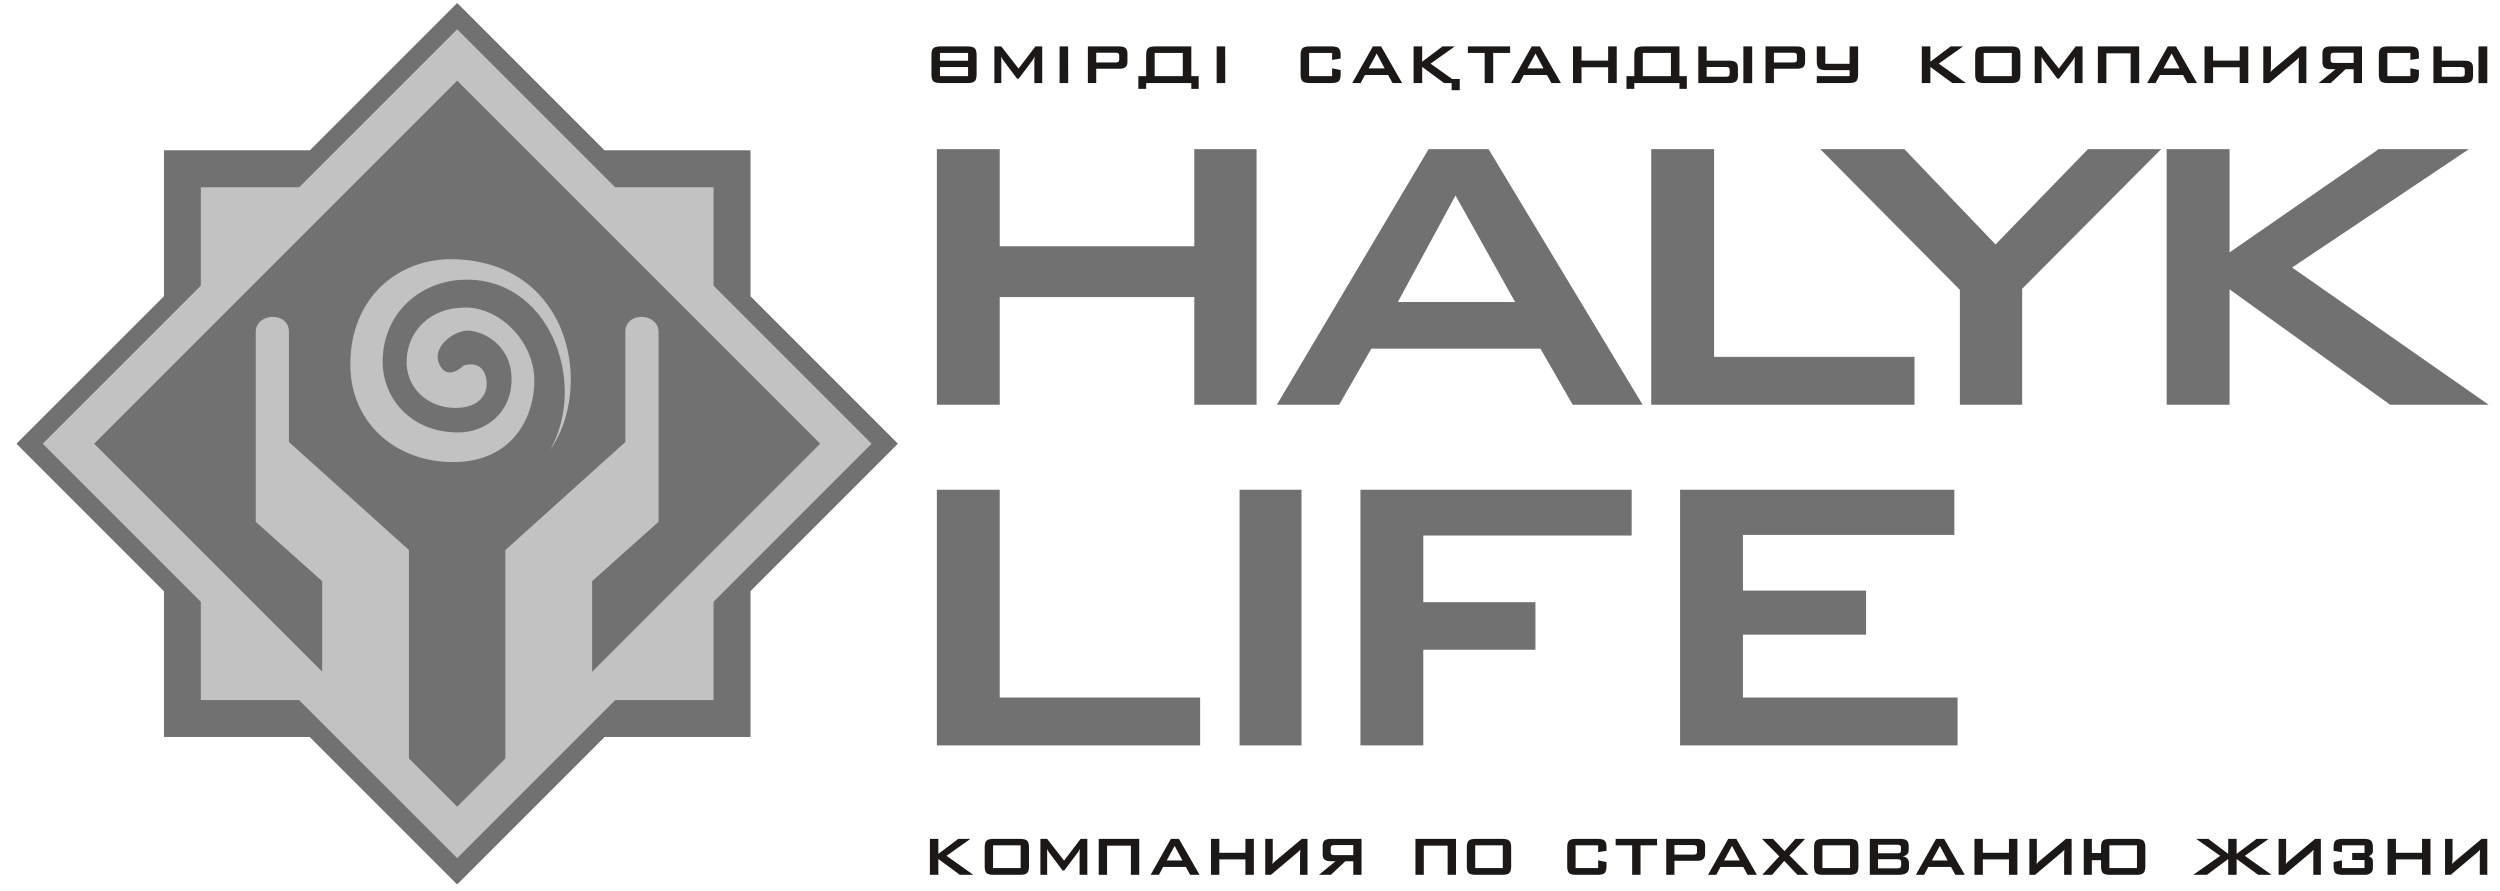 <svg width="129" height="46" viewBox="0 0 129 46" fill="none" xmlns="http://www.w3.org/2000/svg">
<g clip-path="url(#clip0_106_8429)">
<path fill-rule="evenodd" clip-rule="evenodd" d="M2.196 22.896L10.353 14.74V9.661H15.432L23.588 1.504L31.745 9.661H36.825V14.74L44.981 22.896L36.825 31.052V36.132H31.745L23.588 44.288L15.432 36.132H10.353V31.052L2.196 22.896Z" fill="#C2C2C2"/>
<path fill-rule="evenodd" clip-rule="evenodd" d="M4.87 22.895L23.589 4.177L42.307 22.895L23.589 41.614L4.87 22.895ZM8.462 7.769H15.986L23.589 0.166L31.192 7.769H38.716V15.293L46.318 22.895L38.716 30.498V38.022H31.192L23.589 45.624L15.986 38.022H8.462V30.498L0.859 22.895L8.462 15.293V7.769ZM15.432 9.659H10.353V14.739L8.462 16.63L2.196 22.895L8.462 29.161L10.353 31.052V36.131H15.432L17.323 38.022L23.589 44.287L29.855 38.022L31.745 36.131H36.825V31.052L38.716 29.161L44.981 22.895L38.716 16.63L36.825 14.739V9.659H31.745L29.855 7.769L23.589 1.503L15.432 9.659Z" fill="#717171"/>
<path fill-rule="evenodd" clip-rule="evenodd" d="M4.87 22.895L23.589 4.177L42.307 22.895L23.589 41.614L4.87 22.895ZM8.462 7.769H15.986L23.589 0.166L31.192 7.769H38.716V15.293L46.318 22.895L38.716 30.498V38.022H31.192L23.589 45.624L15.986 38.022H8.462V30.498L0.859 22.895L8.462 15.293V7.769ZM15.432 9.659H10.353V14.739L8.462 16.63L2.196 22.895L8.462 29.161L10.353 31.052V36.131H15.432L17.323 38.022L23.589 44.287L29.855 38.022L31.745 36.131H36.825V31.052L38.716 29.161L44.981 22.895L38.716 16.63L36.825 14.739V9.659H31.745L29.855 7.769L23.589 1.503L15.432 9.659Z" fill="#717171"/>
<path fill-rule="evenodd" clip-rule="evenodd" d="M48.342 20.886V7.695H51.586V12.707H61.626V7.695H64.839V20.886H61.626V15.328H51.586V20.886H48.342ZM67.159 38.462H63.962V25.272H67.159V38.462ZM65.886 20.886L73.716 7.695H76.809L84.759 20.886H81.151L79.487 17.99H70.763L69.099 20.886H65.886ZM72.13 15.582H78.177L75.104 10.087L72.13 15.582ZM85.203 20.886V7.695H88.447V18.416H98.788V20.886H85.203ZM101.13 20.886V14.958L93.924 7.695H98.265L102.97 12.614L107.738 7.695H111.517L104.343 14.901V20.886H101.13ZM111.8 20.886V7.695H115.045V13.024L122.74 7.695H127.398L118.273 13.804L128.417 20.886H123.332L115.045 14.932V20.886H111.8ZM48.342 38.462V25.272H51.586V35.993H61.927V38.462H48.342ZM70.198 38.462V25.272H84.194V27.632H73.442V31.074H79.229V33.528H73.442V38.462H70.198ZM86.692 38.462V25.272H100.844V27.601H89.936V30.476H96.289V32.749H89.936V35.993H101.01V38.462H86.692Z" fill="#717171"/>
<path fill-rule="evenodd" clip-rule="evenodd" d="M128.345 45.141V43.286H128.051L126.746 44.379C126.692 44.422 126.653 44.455 126.627 44.479C126.599 44.508 126.568 44.541 126.534 44.581C126.537 44.543 126.54 44.503 126.542 44.458C126.544 44.415 126.547 44.383 126.549 44.361C126.551 44.332 126.552 44.298 126.552 44.26V43.286H126.164V45.141H126.459L127.821 43.994C127.859 43.961 127.888 43.934 127.907 43.916C127.936 43.887 127.959 43.863 127.974 43.843C127.974 43.864 127.971 43.892 127.967 43.928C127.963 43.963 127.961 43.988 127.961 44.006C127.958 44.041 127.957 44.086 127.957 44.138V45.141H128.345ZM123.199 45.141V43.286H123.63V44.006H124.978V43.286H125.414V45.141H124.978V44.344H123.63V45.141H123.199ZM120.845 43.618H122.009V44.013H121.373V44.376H122.009V44.793H120.845V44.394L120.414 44.484V44.703C120.414 44.871 120.446 44.986 120.507 45.048C120.574 45.11 120.696 45.141 120.874 45.141H122.056C122.142 45.141 122.229 45.114 122.313 45.062C122.398 45.008 122.441 44.919 122.441 44.793V44.451C122.441 44.373 122.423 44.317 122.389 44.284C122.354 44.251 122.302 44.215 122.232 44.177C122.289 44.154 122.339 44.122 122.38 44.08C122.42 44.038 122.441 43.99 122.441 43.934V43.726C122.441 43.558 122.41 43.444 122.347 43.38C122.282 43.318 122.159 43.286 121.98 43.286H120.874C120.695 43.286 120.574 43.318 120.507 43.38C120.446 43.444 120.414 43.558 120.414 43.726V43.902L120.845 43.97V43.618ZM119.755 45.141V43.286H119.461L118.156 44.379C118.102 44.422 118.063 44.455 118.038 44.479C118.009 44.508 117.98 44.541 117.946 44.581C117.947 44.543 117.951 44.503 117.953 44.458C117.956 44.415 117.958 44.383 117.961 44.361C117.961 44.332 117.963 44.298 117.963 44.26V43.286H117.576V45.141H117.87L119.231 43.994C119.271 43.961 119.299 43.934 119.318 43.916C119.347 43.887 119.369 43.863 119.386 43.843C119.384 43.864 119.382 43.892 119.378 43.928C119.373 43.963 119.371 43.988 119.371 44.006C119.368 44.041 119.367 44.086 119.367 44.138V45.141H119.755ZM114.975 45.141V44.325L113.876 45.141H113.172L114.563 44.16L113.323 43.286H113.948L114.975 44.059V43.286H115.41V44.059L116.438 43.286H117.064L115.834 44.16L117.214 45.141H116.522L115.41 44.325V45.141H114.975ZM108.845 44.793H110.267V43.618H108.845V44.793ZM108.414 43.726C108.414 43.558 108.445 43.444 108.507 43.38C108.573 43.317 108.694 43.286 108.875 43.286H110.239C110.419 43.286 110.54 43.317 110.601 43.38C110.666 43.442 110.7 43.556 110.7 43.724V44.702C110.7 44.871 110.666 44.986 110.601 45.048C110.54 45.11 110.419 45.141 110.239 45.141H108.875C108.696 45.141 108.574 45.11 108.507 45.048C108.445 44.984 108.414 44.869 108.414 44.703V44.387H107.939V45.141H107.522V43.286H107.939V44.016H108.414V43.726ZM106.896 45.141V43.286H106.601L105.297 44.379C105.242 44.422 105.202 44.455 105.177 44.479C105.149 44.508 105.119 44.541 105.085 44.581C105.087 44.543 105.09 44.503 105.093 44.458C105.095 44.415 105.097 44.383 105.099 44.361C105.101 44.332 105.102 44.298 105.102 44.26V43.286H104.715V45.141H105.01L106.371 43.994C106.41 43.961 106.439 43.934 106.458 43.916C106.486 43.887 106.51 43.863 106.526 43.843C106.525 43.864 106.522 43.892 106.518 43.928C106.515 43.963 106.512 43.988 106.512 44.006C106.51 44.041 106.509 44.086 106.509 44.138V45.141H106.896ZM101.883 45.141V43.286H102.315V44.006H103.662V43.286H104.097V45.141H103.662V44.344H102.315V45.141H101.883ZM98.857 45.141L99.902 43.286H100.318L101.383 45.141H100.896L100.674 44.735H99.499L99.284 45.141H98.857ZM99.687 44.4H100.498L100.096 43.647L99.687 44.4ZM96.482 45.141V43.286H98.071C98.216 43.286 98.323 43.316 98.391 43.373C98.455 43.43 98.487 43.522 98.487 43.647V43.872C98.487 43.959 98.46 44.029 98.406 44.084C98.348 44.142 98.269 44.175 98.168 44.185C98.275 44.199 98.358 44.238 98.416 44.3C98.474 44.36 98.503 44.441 98.503 44.541V44.778C98.503 44.898 98.457 44.99 98.365 45.052C98.278 45.111 98.14 45.141 97.955 45.141H96.482ZM97.891 44.336H96.907V44.806H97.891C97.974 44.806 98.029 44.794 98.057 44.77C98.085 44.745 98.1 44.702 98.1 44.642V44.501C98.1 44.439 98.085 44.396 98.057 44.371C98.028 44.348 97.974 44.336 97.891 44.336ZM97.891 43.589H96.907V44.03H97.891C97.964 44.03 98.015 44.021 98.045 44.002C98.075 43.979 98.089 43.945 98.089 43.898V43.721C98.089 43.673 98.075 43.639 98.045 43.617C98.015 43.598 97.964 43.589 97.891 43.589ZM94.038 44.793H95.461V43.618H94.038V44.793ZM93.606 43.724C93.606 43.556 93.638 43.442 93.7 43.38C93.766 43.317 93.888 43.286 94.066 43.286H95.432C95.612 43.286 95.733 43.317 95.795 43.38C95.86 43.442 95.893 43.556 95.893 43.724V44.702C95.893 44.871 95.86 44.986 95.795 45.048C95.733 45.11 95.612 45.141 95.432 45.141H94.066C93.889 45.141 93.766 45.11 93.7 45.048C93.638 44.986 93.606 44.871 93.606 44.702V43.724ZM90.932 45.141L91.812 44.188L90.917 43.286H91.488L92.082 43.916L92.645 43.286H93.142L92.334 44.138L93.332 45.141H92.747L92.068 44.422L91.442 45.141H90.932ZM88.133 45.141L89.177 43.286H89.594L90.657 45.141H90.173L89.95 44.735H88.776L88.56 45.141H88.133ZM88.963 44.4H89.774L89.372 43.647L88.963 44.4ZM85.978 45.141V43.286H87.56C87.706 43.286 87.814 43.314 87.884 43.369C87.949 43.426 87.983 43.518 87.983 43.647V44.059C87.983 44.184 87.949 44.275 87.884 44.332C87.816 44.391 87.707 44.419 87.56 44.419H86.401V45.141H85.978ZM87.371 43.607H86.401V44.099H87.371C87.446 44.099 87.497 44.089 87.525 44.067C87.552 44.045 87.564 44.007 87.564 43.952V43.754C87.564 43.699 87.552 43.66 87.525 43.639C87.497 43.618 87.446 43.607 87.371 43.607ZM84.651 43.618V45.141H84.219V43.618H83.368V43.286H85.505V43.618H84.651ZM82.464 43.618H81.301V44.793H82.464V44.394L82.896 44.483V44.702C82.896 44.871 82.865 44.985 82.802 45.048C82.736 45.11 82.614 45.141 82.435 45.141H81.329C81.151 45.141 81.029 45.11 80.963 45.048C80.9 44.985 80.868 44.871 80.868 44.702V43.724C80.868 43.558 80.9 43.444 80.963 43.38C81.028 43.317 81.151 43.286 81.329 43.286H82.435C82.614 43.286 82.737 43.317 82.802 43.38C82.865 43.444 82.896 43.558 82.896 43.726V43.901L82.464 43.97V43.618ZM76.121 44.793H77.544V43.618H76.121V44.793ZM75.689 43.724C75.689 43.556 75.72 43.442 75.781 43.38C75.848 43.317 75.97 43.286 76.149 43.286H77.516C77.694 43.286 77.816 43.317 77.877 43.38C77.943 43.442 77.976 43.556 77.976 43.724V44.702C77.976 44.871 77.943 44.986 77.877 45.048C77.816 45.11 77.694 45.141 77.516 45.141H76.149C75.971 45.141 75.849 45.11 75.781 45.048C75.72 44.986 75.689 44.871 75.689 44.702V43.724ZM73.469 45.141V43.635H74.698V45.141H75.129V43.286H74.669H73.038V43.724V45.141H73.469ZM70.255 45.141V43.286H68.67C68.524 43.286 68.416 43.314 68.346 43.369C68.282 43.426 68.249 43.518 68.249 43.647V44.081C68.249 44.205 68.282 44.297 68.346 44.354C68.414 44.411 68.52 44.44 68.67 44.44H68.912L68.056 45.141H68.674L69.421 44.44H69.83V45.141H70.255ZM68.861 43.607H69.83V44.125H68.861C68.786 44.125 68.735 44.114 68.706 44.092C68.68 44.07 68.666 44.031 68.666 43.978V43.754C68.666 43.699 68.68 43.66 68.706 43.639C68.735 43.618 68.786 43.607 68.861 43.607ZM67.468 45.141V43.286H67.172L65.868 44.379C65.814 44.422 65.775 44.455 65.75 44.479C65.722 44.508 65.691 44.541 65.657 44.581C65.66 44.543 65.662 44.503 65.664 44.458C65.667 44.415 65.67 44.383 65.671 44.361C65.673 44.332 65.674 44.298 65.674 44.26V43.286H65.287V45.141H65.582L66.943 43.994C66.983 43.961 67.011 43.934 67.029 43.916C67.059 43.887 67.082 43.863 67.097 43.843C67.097 43.864 67.094 43.892 67.091 43.928C67.088 43.963 67.085 43.988 67.085 44.006C67.082 44.041 67.081 44.086 67.081 44.138V45.141H67.468ZM62.486 45.141V43.286H62.918V44.006H64.264V43.286H64.7V45.141H64.264V44.344H62.918V45.141H62.486ZM59.373 45.141L60.417 43.286H60.834L61.898 45.141H61.413L61.19 44.735H60.016L59.801 45.141H59.373ZM60.203 44.4H61.014L60.612 43.647L60.203 44.4ZM57.125 45.141V43.635H58.354V45.141H58.785V43.286H58.324H56.694V43.724V45.141H57.125ZM53.684 45.141V43.286H54.033L54.906 44.407L55.761 43.286H56.106V45.141H55.707V43.994C55.707 43.961 55.708 43.933 55.711 43.912C55.714 43.884 55.718 43.845 55.72 43.797C55.709 43.818 55.699 43.84 55.688 43.86C55.678 43.881 55.669 43.899 55.661 43.916C55.638 43.955 55.623 43.98 55.612 43.991L54.916 44.918H54.829L54.133 43.988C54.115 43.964 54.093 43.931 54.068 43.886C54.044 43.849 54.029 43.818 54.022 43.797C54.026 43.836 54.03 43.872 54.033 43.905V43.994V45.141H53.684ZM51.242 44.793H52.665V43.618H51.242V44.793ZM50.81 43.724C50.81 43.556 50.841 43.442 50.903 43.38C50.969 43.317 51.092 43.286 51.27 43.286H52.636C52.816 43.286 52.937 43.317 52.999 43.38C53.064 43.442 53.097 43.556 53.097 43.724V44.702C53.097 44.871 53.064 44.986 52.999 45.048C52.936 45.11 52.816 45.141 52.636 45.141H51.27C51.092 45.141 50.969 45.11 50.903 45.048C50.841 44.986 50.81 44.871 50.81 44.702V43.724ZM47.983 45.141V43.286H48.419V44.059L49.447 43.286H50.072L48.843 44.16L50.223 45.141H49.53L48.419 44.325V45.141H47.983ZM48.062 2.841C48.062 2.67 48.094 2.553 48.157 2.491C48.225 2.426 48.349 2.395 48.531 2.395H49.924C50.107 2.395 50.23 2.426 50.293 2.491C50.36 2.553 50.393 2.67 50.393 2.841V3.839C50.393 4.01 50.36 4.128 50.293 4.191C50.23 4.253 50.106 4.285 49.924 4.285H48.531C48.35 4.285 48.225 4.253 48.157 4.191C48.094 4.126 48.062 4.01 48.062 3.839V2.841ZM48.502 3.133H49.952V2.732H48.502V3.133ZM49.952 3.46H48.502V3.93H49.952V3.46ZM51.31 4.285V2.395H51.666L52.556 3.537L53.427 2.395H53.779V4.285H53.372V3.116C53.372 3.083 53.373 3.055 53.376 3.032C53.38 3.004 53.383 2.964 53.387 2.915C53.375 2.938 53.363 2.962 53.353 2.982C53.342 3.005 53.334 3.022 53.324 3.036C53.305 3.072 53.289 3.098 53.277 3.113L52.567 4.058H52.478L51.768 3.109C51.747 3.08 51.724 3.046 51.703 3.006C51.68 2.971 51.664 2.94 51.655 2.915C51.659 2.956 51.662 2.992 51.667 3.025V3.116V4.285H51.31ZM54.675 4.285V2.395H55.115L55.119 4.285H54.675ZM57.553 2.721H56.565V3.224H57.553C57.63 3.224 57.683 3.212 57.711 3.19C57.738 3.169 57.751 3.129 57.751 3.073V2.871C57.751 2.816 57.738 2.777 57.711 2.754C57.683 2.732 57.63 2.721 57.553 2.721ZM56.134 4.285V2.395H57.747C57.896 2.395 58.006 2.423 58.077 2.48C58.144 2.537 58.176 2.631 58.176 2.762V3.183C58.176 3.309 58.144 3.403 58.077 3.462C58.007 3.52 57.898 3.548 57.747 3.548H56.565V4.285H56.134ZM59.142 2.841C59.142 2.67 59.173 2.553 59.237 2.491C59.304 2.426 59.429 2.395 59.611 2.395H61.002H61.472V3.93H61.852V4.585H61.472V4.285H59.142V4.585H58.739V3.93H59.142V2.841ZM59.581 3.93H61.032V2.732H59.581V3.93ZM62.779 4.285V2.395H63.219L63.223 4.285H62.779ZM68.737 2.732H67.55V3.93H68.737V3.523L69.177 3.614V3.839C69.177 4.009 69.145 4.126 69.081 4.191C69.013 4.253 68.889 4.285 68.708 4.285H67.579C67.398 4.285 67.274 4.253 67.206 4.191C67.143 4.126 67.111 4.009 67.111 3.839V2.841C67.111 2.671 67.143 2.553 67.206 2.491C67.274 2.426 67.398 2.395 67.579 2.395H68.708C68.89 2.395 69.014 2.426 69.081 2.491C69.145 2.553 69.177 2.671 69.177 2.842V3.022L68.737 3.092V2.732ZM70.621 3.53H71.448L71.038 2.762L70.621 3.53ZM69.775 4.285L70.84 2.395H71.265L72.349 4.285H71.855L71.627 3.871H70.429L70.21 4.285H69.775ZM72.941 4.285V2.395H73.385V3.183L74.432 2.395H75.069L73.817 3.285L74.931 4.077H75.323V4.655H74.904V4.285H74.514L73.385 3.453V4.285H72.941ZM77.049 2.732V4.285H76.609V2.732H75.742V2.395H77.921V2.732H77.049ZM78.817 3.53H79.644L79.234 2.762L78.817 3.53ZM77.971 4.285L79.037 2.395H79.461L80.545 4.285H80.051L79.824 3.871H78.627L78.407 4.285H77.971ZM81.166 4.285V2.395H81.606V3.127H82.98V2.395H83.423V4.285H82.98V3.472H81.606V4.285H81.166ZM84.33 2.841C84.33 2.67 84.361 2.553 84.425 2.491C84.491 2.426 84.617 2.395 84.798 2.395H86.19H86.66V3.93H87.04V4.585H86.66V4.285H84.33V4.585H83.926V3.93H84.33V2.841ZM84.769 3.93H86.219V2.732H84.769V3.93ZM89.053 3.959H88.063V3.457H89.053C89.128 3.457 89.181 3.468 89.21 3.49C89.236 3.514 89.25 3.551 89.25 3.607V3.809C89.25 3.864 89.236 3.903 89.21 3.926C89.181 3.948 89.128 3.959 89.053 3.959ZM87.632 2.395V4.285H89.246C89.395 4.285 89.505 4.257 89.576 4.201C89.642 4.142 89.676 4.048 89.676 3.919V3.497C89.676 3.371 89.642 3.279 89.576 3.22C89.507 3.161 89.396 3.131 89.246 3.131H88.063V2.395H87.632ZM89.958 4.289V2.395H90.412V4.289H89.958ZM92.523 2.721H91.534V3.224H92.523C92.6 3.224 92.651 3.212 92.68 3.19C92.707 3.169 92.72 3.129 92.72 3.073V2.871C92.72 2.816 92.707 2.777 92.68 2.754C92.651 2.732 92.6 2.721 92.523 2.721ZM91.102 4.285V2.395H92.716C92.864 2.395 92.975 2.423 93.046 2.48C93.112 2.537 93.144 2.631 93.144 2.762V3.183C93.144 3.309 93.112 3.403 93.046 3.462C92.976 3.52 92.866 3.548 92.716 3.548H91.534V4.285H91.102ZM93.746 4.285V3.93H94.827H95.439V3.619H94.215C94.032 3.619 93.908 3.587 93.844 3.523C93.778 3.462 93.746 3.345 93.746 3.172V2.395H94.186V3.293H95.439V2.395H95.879V3.839C95.879 4.01 95.847 4.126 95.784 4.191C95.716 4.253 95.591 4.285 95.41 4.285H94.794H94.215H93.746ZM127.891 4.289V2.395H128.345V4.289H127.891ZM125.565 2.395V4.286H127.18C127.328 4.286 127.438 4.258 127.51 4.202C127.575 4.143 127.609 4.048 127.609 3.919V3.497C127.609 3.371 127.575 3.279 127.51 3.22C127.439 3.161 127.33 3.132 127.18 3.132H125.996V2.395H125.565ZM126.986 3.959H125.996V3.457H126.986C127.062 3.457 127.114 3.469 127.143 3.491C127.17 3.514 127.183 3.552 127.183 3.607V3.81C127.183 3.864 127.17 3.904 127.143 3.927C127.115 3.949 127.062 3.959 126.986 3.959ZM124.375 2.733H123.188V3.93H124.375V3.524L124.815 3.614V3.839C124.815 4.01 124.783 4.127 124.719 4.191C124.651 4.254 124.527 4.286 124.345 4.286H123.218C123.036 4.286 122.912 4.254 122.844 4.191C122.78 4.127 122.747 4.01 122.747 3.839V2.841C122.747 2.671 122.78 2.554 122.844 2.491C122.911 2.427 123.035 2.395 123.218 2.395H124.345C124.527 2.395 124.652 2.427 124.719 2.491C124.783 2.554 124.815 2.671 124.815 2.842V3.023L124.375 3.092V2.733ZM121.88 4.286V2.395H120.265C120.115 2.395 120.007 2.423 119.935 2.48C119.87 2.538 119.837 2.632 119.837 2.762V3.205C119.837 3.331 119.87 3.424 119.935 3.483C120.003 3.542 120.113 3.572 120.265 3.572H120.511L119.639 4.286H120.268L121.03 3.572H121.448V4.286H121.88ZM120.459 2.722H121.448V3.249H120.459C120.383 3.249 120.33 3.239 120.302 3.217C120.275 3.193 120.261 3.154 120.261 3.099V2.871C120.261 2.816 120.275 2.777 120.302 2.754C120.33 2.733 120.383 2.722 120.459 2.722ZM119.008 4.286V2.395H118.708L117.379 3.509C117.324 3.552 117.283 3.585 117.259 3.611C117.234 3.636 117.202 3.671 117.163 3.714C117.166 3.669 117.17 3.628 117.172 3.593C117.174 3.557 117.175 3.523 117.178 3.491C117.181 3.462 117.182 3.428 117.182 3.387V2.395H116.786V4.286H117.087L118.475 3.116C118.509 3.086 118.538 3.059 118.562 3.037C118.588 3.011 118.611 2.987 118.631 2.963C118.629 2.985 118.628 3.013 118.624 3.049C118.621 3.085 118.619 3.111 118.616 3.127C118.614 3.164 118.612 3.209 118.612 3.264V4.286H119.008ZM113.754 4.286V2.395H114.195V3.127H115.568V2.395H116.011V4.286H115.568V3.472H114.195V4.286H113.754ZM110.792 4.286L111.857 2.395H112.282L113.366 4.286H112.871L112.645 3.871H111.447L111.228 4.286H110.792ZM111.637 3.53H112.466L112.055 2.762L111.637 3.53ZM108.689 4.286V2.751H109.941V4.286H110.381V2.395H109.912H108.25V2.841V4.286H108.689ZM104.992 4.286V2.395H105.346L106.236 3.537L107.107 2.395H107.46V4.286H107.053V3.116C107.053 3.083 107.054 3.055 107.056 3.033C107.059 3.004 107.063 2.965 107.067 2.916C107.055 2.939 107.043 2.962 107.033 2.983C107.023 3.005 107.014 3.023 107.005 3.037C106.986 3.072 106.97 3.098 106.957 3.113L106.247 4.059H106.159L105.448 3.109C105.426 3.08 105.404 3.047 105.383 3.006C105.36 2.971 105.344 2.941 105.335 2.916C105.339 2.956 105.343 2.992 105.346 3.026V3.116V4.286H104.992ZM102.359 3.93H103.809V2.733H102.359V3.93ZM101.919 2.841C101.919 2.671 101.951 2.554 102.013 2.491C102.081 2.427 102.206 2.395 102.388 2.395H103.78C103.964 2.395 104.086 2.427 104.15 2.491C104.217 2.553 104.25 2.671 104.25 2.841V3.839C104.25 4.011 104.217 4.128 104.15 4.191C104.086 4.254 103.963 4.286 103.78 4.286H102.388C102.206 4.286 102.082 4.254 102.013 4.191C101.951 4.127 101.919 4.01 101.919 3.839V2.841ZM99.164 4.286V2.395H99.608V3.183L100.655 2.395H101.294L100.041 3.285L101.447 4.286H100.739L99.608 3.454V4.286H99.164Z" fill="#1B1918"/>
<path fill-rule="evenodd" clip-rule="evenodd" d="M28.385 23.223C30.37 19.716 28.316 14.176 23.783 14.44C21.715 14.561 19.833 16.071 19.746 18.525C19.676 20.504 21.183 22.339 23.683 22.314C25.01 22.301 26.422 21.358 26.396 19.504C26.372 17.812 24.926 17.06 24.139 17.06C23.352 17.06 22.133 18.015 22.751 18.943C23.195 19.609 23.918 18.864 23.918 18.864C23.918 18.864 24.812 18.533 25.059 19.413C25.298 20.264 24.768 21.083 23.424 21.048C22.001 21.013 20.905 19.951 20.984 18.528C21.055 17.096 22.169 15.868 24.008 15.868C25.838 15.868 27.573 17.657 27.573 19.646C27.573 21.421 26.553 23.641 23.778 23.828C20.68 24.037 18.078 21.976 18.078 18.828C18.057 15.358 20.579 13.223 23.618 13.381C29.517 13.688 30.608 20.06 28.385 23.223Z" fill="#C2C2C2"/>
<path fill-rule="evenodd" clip-rule="evenodd" d="M33.98 17.129C33.98 16.131 32.267 16.05 32.267 17.129V22.809L26.076 28.383V40.63L30.553 36.412V29.988L33.98 26.925V17.129ZM13.196 17.129C13.196 16.131 14.91 16.05 14.91 17.129V22.809L21.101 28.383V40.63L16.623 36.412V29.988L13.196 26.925V17.129Z" fill="#C2C2C2"/>
</g>
<defs>
<clipPath id="clip0_106_8429">
<rect width="129" height="46" fill="white"/>
</clipPath>
</defs>
</svg>

